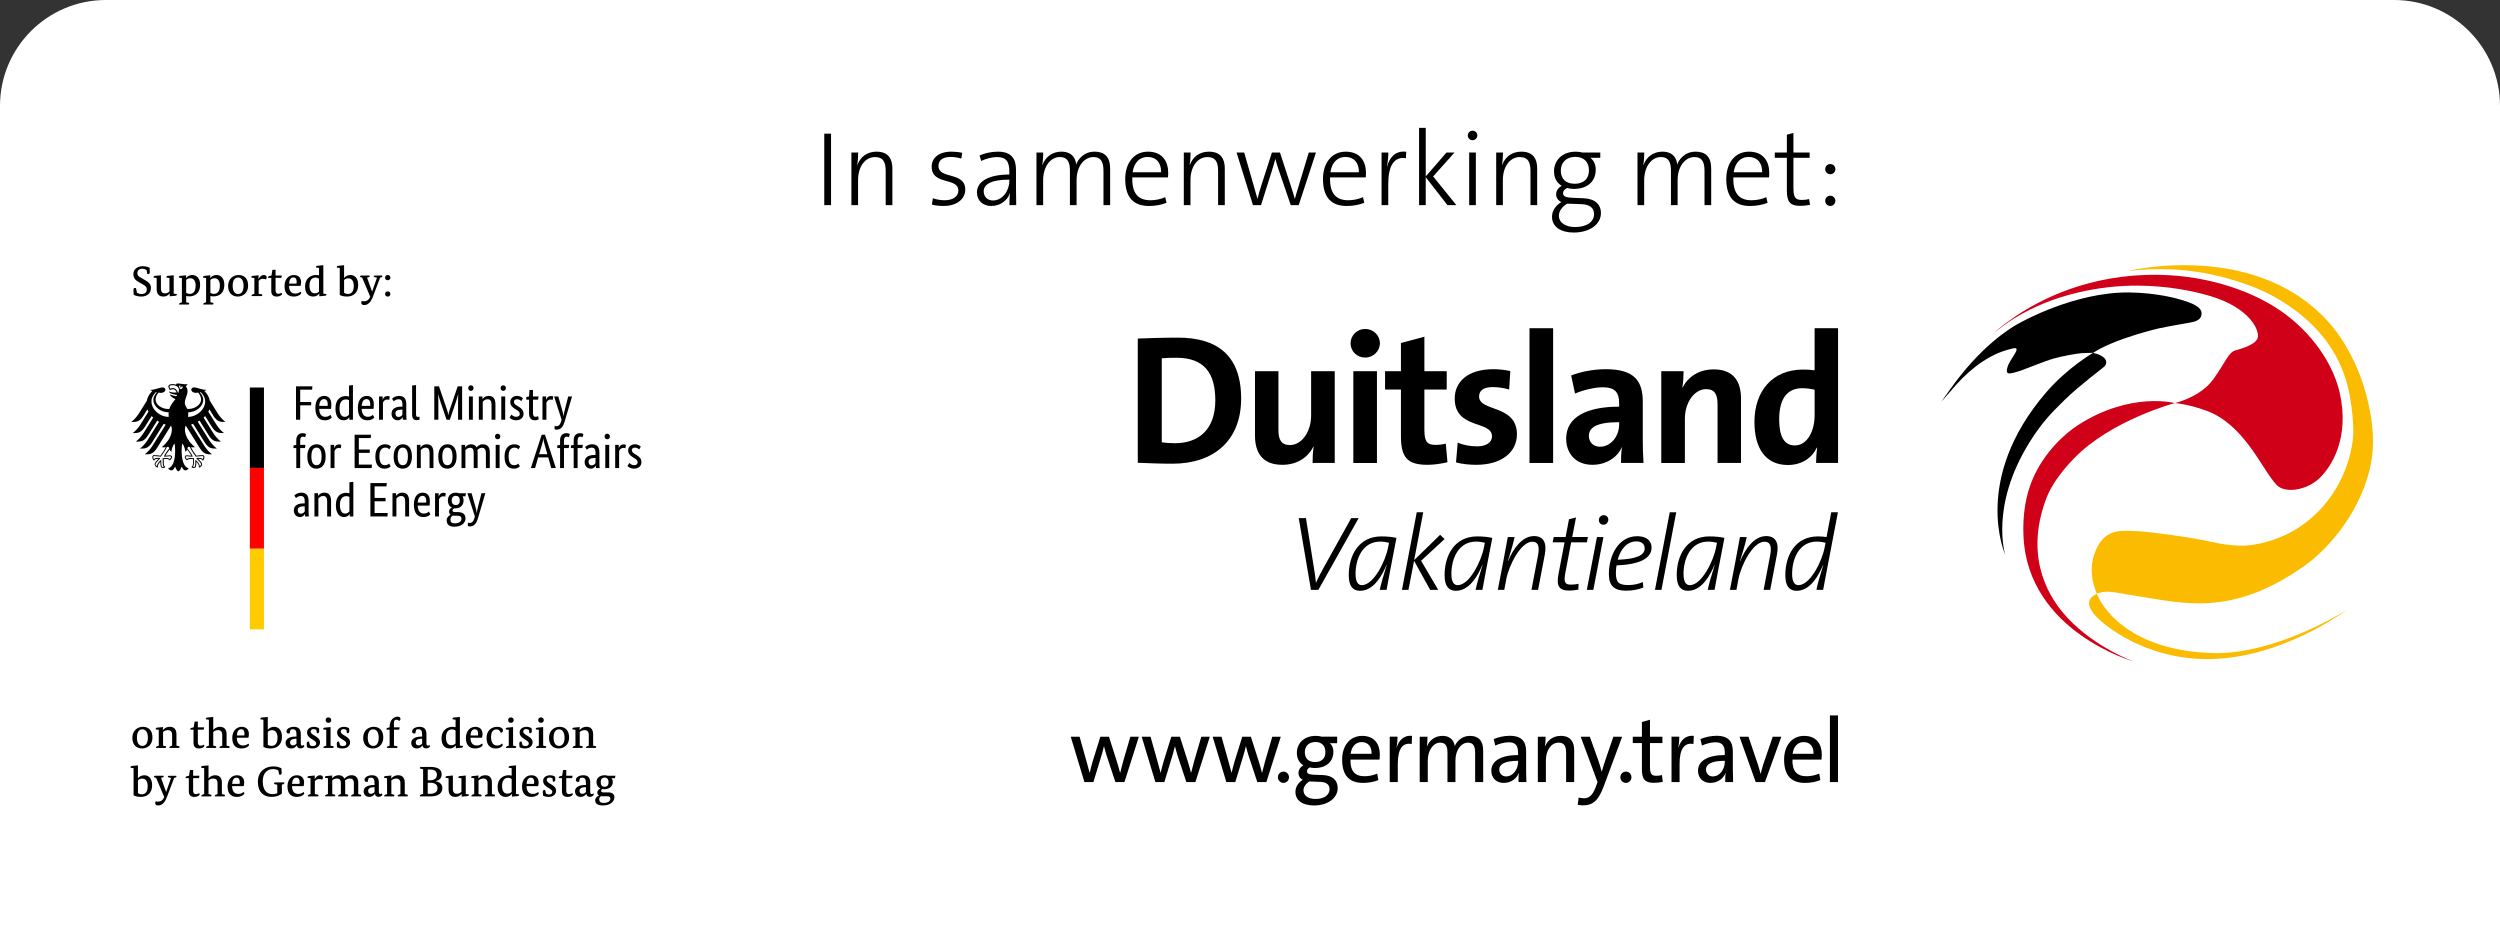 <?xml version="1.0" encoding="UTF-8"?>
<svg id="Content" xmlns="http://www.w3.org/2000/svg" version="1.1" viewBox="0 0 236 88">
  <rect x="0" y="0" width="236" height="88" fill="#333333" stroke="none"/>
  <!-- Generator: Adobe Illustrator 29.2.1, SVG Export Plug-In . SVG Version: 2.1.0 Build 116)  -->
  <defs>
    <style>
      .st0 {
        fill: #fc0;
      }

      .st1 {
        fill: #fabb00;
      }

      .st2 {
        fill: #fff;
      }

      .st3 {
        fill: #d10019;
      }

      .st4 {
        fill: red;
      }
    </style>
  </defs>
  <path class="st2" d="M0,88V10C0,4.477,4.477,0,10,0h216c5.523,0,10,4.477,10,10v78H0Z"/>
  <g>
    <path d="M106.148,73.829h-.854l-.836-2.526c-.085-.267-.161-.551-.237-.853h-.008c-.085.379-.186.716-.296,1.077l-.701,2.302h-.845l-1.293-4.284h.836l.642,2.284c.11.397.22.785.305,1.121h.008c.085-.38.186-.75.288-1.104l.718-2.301h.811l.727,2.276c.16.534.245.81.321,1.137h.008c.085-.362.169-.672.288-1.103l.676-2.31h.803l-1.361,4.284Z"/>
    <path d="M112.846,73.829h-.854l-.836-2.526c-.085-.267-.161-.551-.237-.853h-.008c-.085.379-.186.716-.296,1.077l-.701,2.302h-.845l-1.293-4.284h.836l.642,2.284c.11.397.22.785.305,1.121h.008c.085-.38.186-.75.288-1.104l.718-2.301h.811l.727,2.276c.16.534.245.81.321,1.137h.008c.085-.362.169-.672.288-1.103l.676-2.31h.803l-1.361,4.284Z"/>
    <path d="M119.545,73.829h-.854l-.836-2.526c-.085-.267-.161-.551-.237-.853h-.008c-.085.379-.186.716-.296,1.077l-.701,2.302h-.845l-1.293-4.284h.836l.642,2.284c.11.397.22.785.305,1.121h.008c.085-.38.186-.75.288-1.104l.718-2.301h.811l.727,2.276c.16.534.245.81.321,1.137h.008c.085-.362.169-.672.288-1.103l.676-2.31h.803l-1.361,4.284Z"/>
    <path d="M121.157,73.906c-.287,0-.524-.241-.524-.534,0-.294.237-.535.524-.535.296,0,.524.241.524.535,0,.293-.228.534-.524.534"/>
    <path d="M124.055,76.035c-1.082,0-1.766-.457-1.766-1.284,0-.501.321-.923.701-1.138-.253-.112-.414-.354-.414-.638,0-.302.186-.586.465-.725-.38-.232-.617-.62-.617-1.18,0-.862.634-1.603,1.783-1.603.228,0,.38.025.591.077h1.429v.612h-.693c.211.172.338.457.338.793,0,.879-.583,1.551-1.775,1.551-.169,0-.296-.017-.448-.06-.177.086-.27.224-.27.362,0,.242.211.319.718.336l.769.027c.904.034,1.411.465,1.411,1.241,0,.905-.904,1.629-2.222,1.629M124.646,73.811l-.811-.034c-.076,0-.177,0-.245-.009-.33.232-.541.517-.541.844,0,.509.473.811,1.133.811.853,0,1.326-.397,1.326-.923,0-.413-.27-.672-.862-.689M124.173,70.044c-.634,0-.997.414-.997.957,0,.595.346.939.972.939.6,0,.972-.344.972-.939,0-.586-.338-.957-.947-.957"/>
    <path d="M130.23,71.708h-2.746c-.026,1.069.414,1.569,1.326,1.569.406,0,.829-.086,1.2-.25l.11.612c-.422.173-.929.267-1.453.267-1.276,0-1.969-.689-1.969-2.198,0-1.275.701-2.241,1.893-2.241,1.175,0,1.665.802,1.665,1.758,0,.104-.009.311-.026.483M128.54,70.053c-.549,0-.946.405-1.039,1.103h1.977c.017-.698-.346-1.103-.938-1.103"/>
    <path d="M133.262,70.234c-.887-.164-1.31.5-1.31,1.87v1.724h-.761v-4.284h.736c0,.267-.026.664-.093,1.017h.017c.177-.594.608-1.181,1.445-1.094l-.034.767Z"/>
    <path d="M139.252,73.829v-2.75c0-.586-.135-.974-.684-.974-.601,0-1.175.647-1.175,1.69v2.034h-.752v-2.75c0-.543-.11-.974-.685-.974-.642,0-1.174.707-1.174,1.69v2.034h-.761v-4.284h.735c0,.259-.017.646-.059.905l.009.009c.245-.604.785-.992,1.462-.992.887,0,1.123.621,1.157.974.178-.405.626-.974,1.437-.974.794,0,1.25.431,1.25,1.405v2.957h-.76Z"/>
    <path d="M143.348,73.828c0-.301,0-.612.042-.853h-.016c-.203.526-.736.931-1.429.931s-1.166-.465-1.166-1.155c0-.922.921-1.474,2.527-1.474v-.198c0-.681-.228-1.009-.888-1.009-.397,0-.904.138-1.267.31l-.144-.612c.406-.172.964-.31,1.513-.31,1.175,0,1.546.578,1.546,1.5v1.638c0,.405.009.862.026,1.232h-.744ZM143.306,71.82c-1.378,0-1.775.388-1.775.819,0,.371.254.655.643.655.675,0,1.132-.69,1.132-1.362v-.112Z"/>
    <path d="M147.842,73.829v-2.758c0-.604-.161-.966-.718-.966-.693,0-1.192.724-1.192,1.672v2.052h-.76v-4.284h.735c0,.259-.017.646-.068.905h.017c.245-.586.761-.983,1.479-.983.963,0,1.268.612,1.268,1.371v2.991h-.761Z"/>
    <path d="M151.407,74.191c-.507,1.379-1.031,1.836-1.977,1.836-.153,0-.355-.026-.491-.052l.085-.689c.135.043.346.069.507.069.431,0,.794-.216,1.107-1.06l.169-.466-1.589-4.284h.862l.795,2.224c.135.388.228.724.321,1.06h.017c.076-.302.253-.853.414-1.319l.676-1.965h.828l-1.724,4.646Z"/>
    <path d="M153.484,73.906c-.287,0-.524-.241-.524-.534,0-.294.237-.535.524-.535.296,0,.524.241.524.535,0,.293-.228.534-.524.534"/>
    <path d="M156.12,73.898c-.862,0-1.124-.362-1.124-1.284v-2.466h-.862v-.603h.862v-1.388l.761-.216v1.604h1.174v.603h-1.174v2.19c0,.707.135.896.6.896.194,0,.38-.026.532-.069l.076.638c-.245.06-.574.095-.845.095"/>
    <path d="M159.863,70.234c-.887-.164-1.31.5-1.31,1.87v1.724h-.761v-4.284h.735c0,.267-.025.664-.092,1.017h.016c.178-.594.609-1.181,1.446-1.094l-.034.767Z"/>
    <path d="M162.861,73.828c0-.301,0-.612.042-.853h-.016c-.203.526-.735.931-1.429.931-.692,0-1.166-.465-1.166-1.155,0-.922.922-1.474,2.527-1.474v-.198c0-.681-.228-1.009-.887-1.009-.398,0-.904.138-1.268.31l-.144-.612c.406-.172.964-.31,1.513-.31,1.175,0,1.547.578,1.547,1.5v1.638c0,.405.008.862.025,1.232h-.744ZM162.819,71.82c-1.377,0-1.775.388-1.775.819,0,.371.254.655.643.655.676,0,1.132-.69,1.132-1.362v-.112Z"/>
    <path d="M166.611,73.829h-.871l-1.529-4.284h.845l.888,2.62c.101.328.177.586.245.871h.017c.067-.276.143-.552.236-.853l.904-2.638h.812l-1.547,4.284Z"/>
    <path d="M171.952,71.708h-2.747c-.026,1.069.414,1.569,1.326,1.569.406,0,.829-.086,1.2-.25l.11.612c-.422.173-.93.267-1.453.267-1.276,0-1.969-.689-1.969-2.198,0-1.275.701-2.241,1.893-2.241,1.174,0,1.665.802,1.665,1.758,0,.104-.009.311-.025.483M170.261,70.053c-.549,0-.946.405-1.04,1.103h1.978c.017-.698-.346-1.103-.938-1.103"/>
    <rect x="172.744" y="67.536" width=".761" height="6.292"/>
    <path class="st3" d="M218.898,45.195c-1.199,1.106-3.164,1.384-3.944.621-.688-.674-1.564-2.319-2.606-3.71-1.043-1.391-2.318-2.695-4.056-3.332-1.738-.638-2.984-.725-2.984-.725,0,0,2.394-.542,3.629-2.248,1.187-1.642,1.387-2.519,2.1-2.729.598-.176,1.921-.534,2.095-1.2.173-.666-.701-2.804-4.521-3.936-1.533-.455-3.961-.959-6.797-.973-1.8-.01-3.764.196-5.77.678-1.983.477-4.005,1.239-5.948,2.442-.627.388-1.247.857-1.854,1.337,0,0,.683-.65,1.944-1.509,2.429-1.654,7.074-4.065,13.587-3.968,4.809.072,9.283,1.633,12.177,3.879,2.797,2.17,4.407,4.964,4.924,7.278.949,4.246-.77,6.984-1.976,8.095M195.764,43.294c3.501-3.636,9.544-5.245,9.544-5.245,0,0-4.197-1.116-9.17,2.099-1.228.794-3.162,2.54-4.247,5.059-.66,1.535-.974,3.39-.873,5.465.441,8.979,10.409,11.778,10.409,11.778,0,0-3.599-1.279-6.273-4.145-2.358-2.527-3.854-6.409-1.953-11.33.539-1.396,1.655-2.739,2.563-3.681"/>
    <path class="st1" d="M223.629,44.588c-1.122,4.21-4.04,7.377-6.069,8.813-6.9,4.884-11.467,3.526-15.775,2.876-1.226-.185-2.104-.394-2.688-.417-.775-.029-1.162.202-1.162.202,0,0-.139-.356-.27-.81-.23-.793-.436-2.075.303-3.576.918-1.867,2.508-1.54,3.448-1.547.831-.006,4.484.435,6.937.939,0,0,2.142.547,3.696.432,1.765-.131,3.502-.828,4.552-1.452,3.591-2.134,5.184-5.764,5.506-8.567.21-1.832-.4-4.666-.389-4.635-.433-1.84-1.044-3.06-1.778-4.17-1.863-2.82-4.965-4.682-6.979-5.485-4.042-1.611-7.366-1.867-10.127-1.765-.685.026-1.337.096-1.955.149,0,0,4.554-1.1,9.625-.16,3.957.733,8.29,2.766,10.919,7.203,1.264,2.134,1.912,4.193,2.278,6.077.42,2.167.428,4.014-.072,5.893M208.727,62.213c6.847-.144,12.789-4.626,12.789-4.626,0,0-6.69,4.27-12.717,4.063-8.997-.308-10.86-5.587-10.86-5.587-1.436.62-.395,1.829.114,2.315.508.486,4.379,3.967,10.674,3.835"/>
    <path d="M206.696,30.46c-.439.088-1.782.298-2.913.541,0,0-4.193.972-6.202,2.314,0,0-.465-.017-1.03.021-.565.038-1.896.289-2.699.515-.804.226-2.718,1.012-3.039,1.118-.446.147-1.155.377-1.293.239s-.057-.477.075-.792c.149-.35.62-.984.727-1.256.141-.36-.021-.376-.914-.11-2.153.641-3.944,2.301-5.116,3.696-.607.722-1.024,1.165-1.024,1.165.618-.88,1.208-1.711,1.784-2.435,2.966-3.729,5.614-4.994,5.614-4.994,0,0,5.149-2.944,10.355-2.874,2.624.036,4.532.578,4.909.704.377.125,1.871.502,1.896,1.231.025.728-.691.829-1.13.917M198.648,34.605c.214-.201.282-.573-.05-.854-.403-.341-1.017-.436-1.017-.436,0,0-2.411,1.382-4.445,3.752-7.052,8.214-3.842,15.299-3.842,15.299,0,0-1.469-4.572,2.285-10.601,1.077-1.73,1.921-2.651,3.34-4.032,1.419-1.382,3.515-2.927,3.729-3.128"/>
    <path d="M110.682,43.774c-1.22,0-2.283-.052-3.276-.087v-11.727c.924-.035,2.353-.087,3.799-.087,3.642,0,5.959,1.62,5.959,5.75,0,4.025-2.648,6.151-6.482,6.151M111.048,33.772c-.523,0-1.011.017-1.377.052v7.929c.314.052.784.087,1.238.087,2.212,0,3.816-1.255,3.816-4.043,0-2.526-.994-4.025-3.677-4.025"/>
    <path d="M123.908,43.704c0-.401.018-1.098.105-1.551h-.018c-.523,1.011-1.516,1.725-2.945,1.725-1.951,0-2.579-1.237-2.579-2.753v-6.081h2.213v5.541c0,.889.244,1.429,1.081,1.429,1.132,0,2.004-1.272,2.004-2.788v-4.182h2.23v8.66h-2.091Z"/>
    <path d="M128.869,33.754c-.766,0-1.376-.592-1.376-1.342,0-.749.61-1.359,1.376-1.359.767,0,1.394.593,1.394,1.359,0,.732-.627,1.342-1.394,1.342M127.754,35.044h2.23v8.66h-2.23v-8.66Z"/>
    <path d="M134.758,43.878c-1.917,0-2.509-.697-2.509-2.718v-4.391h-1.499v-1.725h1.499v-2.667l2.213-.592v3.259h2.108v1.725h-2.108v3.798c0,1.115.261,1.429,1.028,1.429.366,0,.697-.035.993-.122l.157,1.76c-.558.139-1.272.244-1.882.244"/>
    <path d="M139.382,43.878c-.68,0-1.376-.07-1.934-.227l.157-1.864c.523.226,1.202.349,1.847.349.836,0,1.394-.366,1.394-.942,0-1.533-3.52-.627-3.52-3.572,0-1.533,1.167-2.77,3.677-2.77.487,0,1.08.07,1.568.174l-.105,1.743c-.47-.14-1.028-.227-1.568-.227-.871,0-1.272.349-1.272.889,0,1.463,3.572.732,3.572,3.572,0,1.725-1.516,2.875-3.816,2.875"/>
    <rect x="144.385" y="30.984" width="2.23" height="12.72"/>
    <path d="M153.022,43.704c0-.505.018-1.011.087-1.464l-.017-.017c-.418.976-1.481,1.655-2.771,1.655-1.568,0-2.474-1.063-2.474-2.474,0-2.056,1.969-3.015,5.001-3.015v-.313c0-1.046-.401-1.516-1.551-1.516-.784,0-1.847.261-2.613.592l-.366-1.707c.871-.349,2.108-.593,3.276-.593,2.683,0,3.484,1.115,3.484,3.049v3.572c0,.698.018,1.517.07,2.231h-2.126ZM152.848,39.853c-2.248,0-2.858.558-2.858,1.307,0,.557.401,1.011,1.046,1.011,1.08,0,1.812-1.046,1.812-2.092v-.226Z"/>
    <path d="M162.137,43.704v-5.541c0-.889-.244-1.429-1.08-1.429-1.115,0-2.004,1.272-2.004,2.788v4.182h-2.23v-8.66h2.108c0,.401-.035,1.097-.122,1.551h.018c.522-1.011,1.533-1.726,2.944-1.726,1.952,0,2.579,1.238,2.579,2.754v6.081h-2.213Z"/>
    <path d="M171.439,43.704c0-.418.035-.976.105-1.446h-.035c-.453.958-1.412,1.638-2.736,1.638-2.108,0-3.154-1.586-3.154-4.061,0-2.927,1.708-4.948,4.583-4.948.366,0,.714.017,1.098.069v-3.972h2.213v12.72h-2.074ZM171.3,36.786c-.401-.087-.785-.139-1.168-.139-1.272,0-2.178.801-2.178,2.945,0,1.62.471,2.457,1.481,2.457,1.168,0,1.865-1.36,1.865-2.841v-2.422Z"/>
    <path d="M124.456,55.681h-.702l-1.153-6.77h.682l.742,4.633c.07.412.15.993.201,1.465h.01c.21-.501.501-1.023.772-1.524l2.547-4.574h.702l-3.801,6.77Z"/>
    <path d="M130.893,55.681h-.642c.09-.472.311-1.234.652-2.338l-.02-.009c-.321.782-1.124,2.437-2.488,2.437-.692,0-1.073-.442-1.073-1.485,0-1.805.903-3.65,3.079-3.65.542,0,1.013.05,1.424.14-.601,3.109-.732,3.801-.932,4.905M130.301,51.127c-1.715,0-2.337,1.675-2.337,3.049,0,.762.241,1.063.592,1.063,1.113,0,2.226-2.246,2.477-3.55l.09-.452c-.23-.059-.501-.11-.822-.11"/>
    <polygon points="134.151 52.933 135.766 55.681 135.004 55.681 133.489 52.943 132.957 55.681 132.346 55.681 133.74 48.359 134.352 48.359 133.499 52.873 135.946 50.485 136.368 50.887 134.151 52.933"/>
    <path d="M139.94,55.681h-.642c.09-.472.311-1.234.652-2.338l-.02-.009c-.321.782-1.124,2.437-2.488,2.437-.692,0-1.073-.442-1.073-1.485,0-1.805.903-3.65,3.079-3.65.542,0,1.013.05,1.424.14-.601,3.109-.732,3.801-.932,4.905M139.348,51.127c-1.715,0-2.337,1.675-2.337,3.049,0,.762.241,1.063.592,1.063,1.113,0,2.226-2.246,2.477-3.55l.09-.452c-.23-.059-.501-.11-.822-.11"/>
    <path d="M145.194,55.681h-.622l.612-3.23c.18-.902.01-1.313-.532-1.313-1.093,0-2.216,2.236-2.457,3.53l-.191,1.013h-.611l.501-2.598c.15-.792.301-1.594.441-2.387h.642c-.07.351-.23.993-.632,2.257l.021.01c.481-1.183,1.333-2.357,2.446-2.357.893,0,1.224.632,1.024,1.715l-.642,3.36Z"/>
    <path d="M149.799,51.197h-1.484l-.542,2.859c-.17.892-.05,1.133.501,1.133.311,0,.532-.03.743-.08l-.02.551c-.271.05-.592.091-.863.091-.993,0-1.223-.462-1.013-1.555l.572-2.999h-1.124l.101-.501h1.123l.321-1.685.662-.161-.361,1.846h1.485l-.101.501Z"/>
    <path d="M150.411,55.681h-.612l.953-4.984h.612l-.953,4.984ZM151.364,49.533c-.251,0-.432-.201-.432-.431,0-.271.211-.472.462-.472.251,0,.431.191.431.421,0,.272-.21.482-.461.482"/>
    <path d="M152.6,53.374c-.031.17-.061.491-.061.712,0,.923.311,1.144,1.184,1.144.481,0,.963-.111,1.364-.281l.04.511c-.451.191-.993.301-1.635.301-1.053,0-1.615-.411-1.615-1.565,0-1.825.943-3.58,2.678-3.58.923,0,1.354.481,1.354,1.073,0,1.003-1.073,1.595-3.309,1.685M154.475,51.107c-.902,0-1.505.763-1.765,1.735,1.805-.07,2.547-.431,2.547-1.083,0-.421-.321-.652-.782-.652"/>
    <polygon points="156.842 55.681 156.23 55.681 157.624 48.359 158.236 48.359 156.842 55.681"/>
    <path d="M161.853,55.681h-.642c.09-.472.311-1.234.652-2.338l-.02-.009c-.321.782-1.123,2.437-2.487,2.437-.693,0-1.073-.442-1.073-1.485,0-1.805.902-3.65,3.079-3.65.541,0,1.013.05,1.424.14-.602,3.109-.733,3.801-.933,4.905M161.261,51.127c-1.715,0-2.337,1.675-2.337,3.049,0,.762.241,1.063.592,1.063,1.114,0,2.226-2.246,2.477-3.55l.091-.452c-.231-.059-.501-.11-.823-.11"/>
    <path d="M167.107,55.681h-.621l.611-3.23c.181-.902.01-1.313-.531-1.313-1.094,0-2.217,2.236-2.457,3.53l-.191,1.013h-.612l.501-2.598c.151-.792.302-1.594.442-2.387h.642c-.071.351-.231.993-.632,2.257l.02.01c.481-1.183,1.334-2.357,2.447-2.357.893,0,1.224.632,1.023,1.715l-.642,3.36Z"/>
    <path d="M172.446,53.875c-.11.602-.231,1.204-.341,1.806h-.632c.08-.472.301-1.234.642-2.338l-.02-.009c-.321.782-1.123,2.437-2.487,2.437-.693,0-1.073-.442-1.073-1.485,0-1.805.902-3.65,3.079-3.65.3,0,.541.02.812.06l.441-2.337h.632l-1.053,5.516ZM171.513,51.127c-1.715,0-2.337,1.675-2.337,3.049,0,.762.241,1.063.592,1.063,1.114,0,2.226-2.246,2.477-3.55l.091-.452c-.231-.059-.501-.11-.823-.11"/>
  </g>
  <g>
    <path d="M77.811,19.364v-6.746h.64v6.746h-.64Z"/>
    <path d="M83.61,19.364v-3.218c0-.83-.23-1.319-1.009-1.319-.94,0-1.599.909-1.599,2.168v2.369h-.63v-4.967h.64c0,.35-.03.849-.09,1.159l.02.01c.28-.76.919-1.249,1.799-1.249,1.149,0,1.499.709,1.499,1.589v3.458h-.629Z"/>
    <path d="M89.081,19.444c-.38,0-.8-.04-1.109-.13l.09-.6c.32.12.75.189,1.129.189.74,0,1.279-.35,1.279-.909,0-1.289-2.519-.47-2.519-2.259,0-.819.649-1.419,1.879-1.419.32,0,.7.04 1.0.109l-.08.54c-.31-.09-.66-.15-1.009-.15-.77,0-1.149.33-1.149.85,0,1.29,2.528.5,2.528,2.239,0,.85-.759,1.539-2.039,1.539Z"/>
    <path d="M95.29,19.364c0-.399.01-.8.06-1.09l-.02-.01c-.24.649-.89,1.18-1.759,1.18-.77,0-1.349-.49-1.349-1.289,0-.99,1.049-1.68,3.058-1.68v-.27c0-.93-.28-1.379-1.169-1.379-.479,0-1.079.17-1.489.369l-.15-.52c.47-.21,1.099-.359,1.729-.359,1.289,0,1.709.68,1.709,1.729v1.779c0,.51.01,1.089.02,1.539h-.64ZM95.279,16.956c-1.879,0-2.418.539-2.418,1.099,0,.5.34.87.87.87.929,0,1.549-.939,1.549-1.85v-.119Z"/>
    <path d="M104.168,19.364v-3.218c0-.8-.19-1.319-.959-1.319-.82,0-1.579.819-1.579,2.188v2.349h-.63v-3.229c0-.709-.14-1.309-.959-1.309-.87,0-1.569.899-1.569,2.188v2.349h-.63v-4.967h.64c0,.35-.03.839-.09,1.159l.02.01c.28-.76.939-1.249,1.779-1.249,1.179,0,1.389.869,1.389,1.229.17-.47.71-1.229,1.749-1.229.93,0,1.469.479,1.469,1.599v3.448h-.629Z"/>
    <path d="M110.259,16.746h-3.368c-.05,1.499.55,2.158,1.709,2.158.48,0,.979-.1,1.399-.29l.12.53c-.47.189-1.039.3-1.659.3-1.449,0-2.239-.8-2.239-2.549,0-1.479.799-2.578,2.148-2.578,1.359,0,1.909.929,1.909,1.988,0,.07,0,.26-.02.44ZM108.33,14.816c-.739,0-1.279.521-1.409,1.449h2.688c.02-.899-.47-1.449-1.279-1.449Z"/>
    <path d="M114.989,19.364v-3.218c0-.83-.23-1.319-1.009-1.319-.94,0-1.599.909-1.599,2.168v2.369h-.63v-4.967h.64c0,.35-.03.849-.09,1.159l.02.01c.28-.76.919-1.249,1.799-1.249,1.149,0,1.499.709,1.499,1.589v3.458h-.629Z"/>
    <path d="M122.598,19.364h-.75l-1.179-3.438c-.1-.3-.19-.6-.27-.909h-.01c-.11.42-.24.829-.37,1.249l-.979,3.099h-.76l-1.549-4.967h.72l.919,3.198c.12.439.25.859.33,1.159h.01c.09-.37.21-.78.33-1.159l1.029-3.198h.76l1.039,3.188c.21.64.28.89.36,1.18h.01c.09-.36.19-.66.34-1.159l.969-3.208h.68l-1.629,4.967Z"/>
    <path d="M128.928,16.746h-3.368c-.05,1.499.55,2.158,1.709,2.158.48,0,.979-.1,1.399-.29l.12.53c-.47.189-1.039.3-1.659.3-1.449,0-2.239-.8-2.239-2.549,0-1.479.799-2.578,2.148-2.578,1.359,0,1.909.929,1.909,1.988,0,.07,0,.26-.02.44ZM126.999,14.816c-.739,0-1.279.521-1.409,1.449h2.688c.02-.899-.47-1.449-1.279-1.449Z"/>
    <path d="M132.719,14.936c-1.129-.18-1.669.72-1.669,2.449v1.979h-.63v-4.967h.64c0,.35-.04.859-.13,1.299l.02.01c.19-.739.709-1.519,1.799-1.379l-.03.609Z"/>
    <path d="M136.639,19.364l-2.049-2.639v2.639h-.63v-7.296h.63v4.587l1.958-2.258h.76l-2.019,2.258,2.189,2.709h-.839Z"/>
    <path d="M139.01,13.237c-.25,0-.45-.199-.45-.449s.2-.45.45-.45.45.19.45.45c0,.239-.2.449-.45.449ZM138.69,19.364v-4.967h.63v4.967h-.63Z"/>
    <path d="M144.478,19.364v-3.218c0-.83-.23-1.319-1.009-1.319-.94,0-1.599.909-1.599,2.168v2.369h-.63v-4.967h.64c0,.35-.03.849-.09,1.159l.02.01c.28-.76.919-1.249,1.799-1.249,1.149,0,1.499.709,1.499,1.589v3.458h-.629Z"/>
    <path d="M148.569,21.953c-1.239,0-2.059-.55-2.059-1.489,0-.63.41-1.109.889-1.39-.31-.13-.5-.409-.5-.729,0-.33.2-.63.53-.8-.46-.279-.729-.729-.729-1.389,0-.979.739-1.839,2.049-1.839.24,0,.39.029.629.08h1.689v.499h-.939c.32.24.51.64.51,1.119,0,1-.669,1.819-2.069,1.819-.24,0-.43-.03-.629-.09-.25.11-.39.3-.39.49,0,.31.3.419.919.439l1.01.04c1.069.04,1.649.569,1.649,1.409,0,1.049-1.059,1.829-2.559,1.829ZM149.299,19.274l-1.039-.04h-.34c-.46.3-.76.68-.76,1.129,0,.68.66,1.07,1.529,1.07,1.149,0,1.789-.521,1.789-1.22,0-.569-.38-.909-1.18-.939ZM148.709,14.807c-.87,0-1.369.56-1.369,1.289,0,.8.479,1.25,1.319,1.25.82,0,1.339-.46,1.339-1.26,0-.789-.47-1.279-1.289-1.279Z"/>
    <path d="M160.906,19.364v-3.218c0-.8-.19-1.319-.959-1.319-.82,0-1.579.819-1.579,2.188v2.349h-.63v-3.229c0-.709-.14-1.309-.959-1.309-.87,0-1.569.899-1.569,2.188v2.349h-.63v-4.967h.64c0,.35-.03.839-.09,1.159l.02.01c.28-.76.939-1.249,1.779-1.249,1.179,0,1.389.869,1.389,1.229.17-.47.71-1.229,1.749-1.229.93,0,1.469.479,1.469,1.599v3.448h-.629Z"/>
    <path d="M166.998,16.746h-3.368c-.05,1.499.55,2.158,1.709,2.158.48,0,.979-.1,1.399-.29l.12.53c-.47.189-1.039.3-1.659.3-1.449,0-2.239-.8-2.239-2.549,0-1.479.799-2.578,2.148-2.578,1.359,0,1.909.929,1.909,1.988,0,.07,0,.26-.02.44ZM165.069,14.816c-.739,0-1.279.521-1.409,1.449h2.688c.02-.899-.47-1.449-1.279-1.449Z"/>
    <path d="M169.919,19.434c-.969,0-1.239-.44-1.239-1.439v-3.099h-1.14v-.499h1.14v-1.68l.62-.17v1.85h1.529v.499h-1.529v2.789c0,.949.17,1.189.79,1.189.26,0,.5-.03.689-.08l.09.539c-.27.061-.64.101-.95.101Z"/>
    <path d="M172.779,16.446c-.27,0-.479-.21-.479-.48,0-.27.209-.479.479-.479s.48.21.48.479c0,.271-.21.48-.48.48ZM172.779,19.444c-.27,0-.479-.22-.479-.49,0-.26.209-.479.479-.479s.48.22.48.479c0,.271-.21.49-.48.49Z"/>
  </g>
  <g>
    <path d="M17.754,39.356c.01-.085.016-.172.016-.261,0-.049,0-.107-.006-.171.76-.012,1.424-.557,1.424-1.186,0-.32-.208-.56-.326-.704.025-.006.052-.012.079-.018.111.097.427.438.427.873,0,.753-.753,1.454-1.614,1.468M16.99,36.732c-.013-.083-.046-.159-.095-.225.003-.077.034-.152.159-.091-.067.068-.016.19-.016.19,0,0,.139-.064.108-.155.204.049.058.321-.156.28M16.814,37.119c-.028-.113-.084-.229-.159-.317-.067-.079-.177-.172-.327-.172-.068,0-.181.031-.254.062-.027-.049-.08-.168-.08-.221,0-.055.094-.111.272-.111.392,0,.627.177.627.474,0,.106-.041.201-.079.285M17.822,42.179c.046,0,.068.008.095.018.113.308.548.887.566.912l.005.005.006-.002c.107-.016.379-.058.608-.058h.006c.024,0,.052,0,.07.018.015.015.022.04.022.077,0,.056-.024.154-.054.196-.079-.088-.21-.126-.416-.126-.063,0-.137.018-.177.029l-.016.004-.018.005.119.121c.186.184.345.343.345.45,0,.064-.062.147-.119.184-.013-.194-.21-.455-.401-.6l-.016-.013-.003.07c-.002.046-.006.116-.006.19,0,.37-.039.427-.167.427-.019,0-.049-.006-.068-.013.073-.089.101-.207.101-.413l-.001-.097-.002-.076c0-.086.009-.149.016-.199l.003-.028-.019-.003c-.061-.007-.172-.024-.257-.024-.183,0-.308.018-.397.101-.059-.048-.121-.129-.121-.181,0-.077.048-.085.111-.085.031,0,.061.006.103.01.079.012.198.03.441.03h.015l-.005-.015c-.062-.177-.232-.434-.504-.766.024-.089.048-.147.134-.147M15.474,43.092l-.006.015h.015c.244,0,.363-.018.442-.03.041-.004.071-.01.102-.01.062,0,.112.008.112.085,0,.052-.061.134-.12.181-.089-.083-.214-.101-.397-.101-.085,0-.198.016-.257.024l-.009.002-.01.002.003.028c.007.051.016.113.016.199l-.002.076-.002.097c0,.207.028.324.101.413-.018.007-.049.013-.068.013-.129,0-.167-.057-.167-.427,0-.074-.003-.144-.006-.19l-.005-.07-.015.013c-.192.146-.388.406-.4.6-.058-.037-.12-.12-.12-.184,0-.107.161-.266.345-.45l.105-.107.015-.013-.036-.009c-.04-.011-.113-.029-.177-.029-.207,0-.336.039-.416.126-.03-.041-.053-.14-.053-.196,0-.037.007-.062.022-.077.018-.018.046-.018.072-.018h.004c.229,0,.503.041.608.058l.008.002.003-.005c.019-.025.455-.605.568-.912.025-.01.048-.018.094-.018.086,0,.11.058.134.147-.272.331-.441.589-.502.766M14.296,37.888c0-.434.315-.776.427-.873.027.006.054.012.08.018-.119.144-.327.385-.327.704,0,.635.678,1.186,1.446,1.186-.005.055-.008.111-.008.171,0,.094.005.18.013.261-.868-.005-1.632-.709-1.632-1.468M20.12,39.224c.389.617.694.607,1.155.607-.381-.291-.632-.666-.752-.858l-.712-1.139c-.07-.351-.251-.679-.523-.925.091-.034.168-.071.213-.105-.464,0-.925-.236-1.179-.236-.162,0-.268.098-.268.226.011.144.159.29.431.29.062,0,.141-.007.228-.022.148.205.267.391.267.657,0,.5-.596.887-1.198.887-.034,0-.067-.001-.099-.004-.055-.123-.236-.33-.236-.567,0-.397.258-.719.258-1.111,0-.244-.119-.395-.165-.458.074-.068.154-.153.174-.211-.043.019-.094.021-.168.021-.288,0-.525-.074-.753-.074-.131,0-.165.04-.165.079,0,.013.002.028.006.036-.049-.019-.095-.031-.15-.041-.067-.014-.14-.019-.217-.019-.279,0-.377.116-.377.217,0,.085.067.238.143.357.108-.055.238-.092.297-.092.149,0,.279.141.349.308-.1.012-.119.016-.218.016-.272,0-.456-.097-.494-.097-.005,0-.012.002-.012.008,0,.038.077.138.229.193.199.075.5.104.549.113,0,.009-.051.103-.107.121-.012.004-.021.004-.035.002-.208-.042-.266-.058-.531-.159-.009-.003-.013.002-.013.01,0,.104.271.336.514.424-.204.26-.456.525-.575.928-.034.003-.067.004-.101.004-.602,0-1.198-.388-1.198-.887,0-.266.119-.452.268-.657.086.015.165.022.228.022.272,0,.42-.145.431-.29,0-.128-.104-.226-.268-.226-.254,0-.713.236-1.178.236.046.034.122.072.212.105-.272.245-.453.574-.523.925l-.71,1.139c-.12.192-.373.567-.754.858.459,0,.766.011,1.155-.607l.364-.583c.028.076.061.149.099.221l-.725,1.161c-.12.193-.371.563-.753.858.461,0,.765.01,1.155-.607l.624-.999c.048.049.097.098.149.144l-.881,1.411c-.122.193-.37.564-.754.856.461,0,.766.012,1.155-.605l.859-1.375c.057.036.115.07.175.103l-1.049,1.68c-.12.192-.37.56-.753.856.461,0,.766.01,1.156-.605l1.079-1.729c.064.024.129.048.195.068l-1.22,1.953c-.119.19-.375.567-.752.856.459,0,.766.011,1.153-.605l1.301-2.081c.013.002.027.003.04.006.035.113.059.219.059.323,0,.654-.428,1.232-.944,1.678.033.013.091.019.143.019.107,0,.175-.006.225-.015-.12.272-.376.623-.505.802-.169-.03-.415-.053-.575-.053-.168,0-.187.098-.187.186,0,.153.072.275.154.342.031-.077.094-.181.405-.181.006,0,.018,0,.031.002-.091.101-.374.33-.374.516,0,.122.134.306.312.306-.01-.04-.01-.076-.01-.104,0-.148.134-.324.245-.447-.003.037-.002.033-.002.076,0,.353.033.517.257.517.11,0,.186-.061.213-.079-.146-.135-.153-.241-.153-.438,0-.052,0-.103.002-.172,0-.046-.002-.106-.007-.15.08-.01.113-.01.174-.01,0,0,.32-.025.397.141.086-.08.212-.192.212-.315,0-.082-.038-.175-.204-.175-.062,0-.259.038-.422.038.045-.098.241-.385.41-.593.025.08.065.168.154.239.013-.134.091-.557.3-.806.025.168.058.339.058.701,0,.88-.212,1.531-.661,1.654.058.102.183.193.311.193.163,0,.254-.186.345-.361.048.129.178.447.311.447.132,0,.263-.318.311-.447.091.175.181.361.345.361.129,0,.253-.091.311-.193-.449-.123-.661-.774-.661-1.654,0-.363.033-.533.058-.701.21.248.288.672.3.806.089-.072.129-.159.155-.239.169.208.366.495.41.593-.164,0-.36-.038-.422-.038-.165,0-.204.094-.204.175,0,.123.126.235.213.315.077-.167.397-.141.397-.141.062,0,.095,0,.175.01-.008.045-.009.104-.008.15v.172c0,.197-.007.303-.153.438.027.018.102.079.212.079.225,0,.257-.164.257-.517,0-.043.002-.039-.002-.076.112.123.245.299.245.447,0,.029.002.064-.01.104.178,0,.312-.185.312-.306,0-.186-.284-.415-.374-.516.015-.002.025-.002.031-.002.311,0,.373.104.404.181.083-.067.154-.189.154-.342,0-.088-.019-.186-.187-.186-.161,0-.406.024-.575.053-.129-.18-.385-.53-.505-.802.049.009.118.015.225.015.054,0,.11-.006.143-.019-.514-.446-.944-1.024-.944-1.678,0-.104.024-.21.059-.323.013-.003.027-.004.04-.006l1.301,2.081c.39.616.694.605,1.155.605-.379-.29-.634-.666-.753-.856l-1.22-1.953c.067-.021.131-.045.195-.068l1.081,1.729c.389.615.694.605,1.155.605-.384-.296-.632-.664-.754-.856l-1.048-1.68c.06-.033.118-.067.174-.103l.859,1.375c.39.617.694.605,1.155.605-.384-.293-.632-.663-.753-.856l-.882-1.411c.052-.046.101-.095.147-.144l.626.999c.389.617.694.607,1.155.607-.382-.295-.632-.664-.754-.858l-.725-1.161c.039-.073.073-.146.1-.221l.364.583ZM20.12,39.224"/>
    <rect x="23.586" y="36.581" width="1.332" height="7.61"/>
    <rect class="st4" x="23.586" y="44.153" width="1.332" height="7.649"/>
    <rect class="st0" x="23.586" y="51.802" width="1.332" height="7.61"/>
    <path d="M28.34,39.621v-1.355h1.036v-.315h-1.036v-1.166h1.124l.027-.315h-1.548v3.151h.397ZM30.581,37.675c.233,0,.357.178.357.48,0,.068-.005.128-.009.159h-.795c.018-.41.187-.639.447-.639h0ZM31.322,39.416l-.137-.26c-.051.049-.201.192-.462.192-.369,0-.571-.242-.593-.754h1.119c.013-.105.027-.238.027-.425,0-.525-.256-.795-.67-.795-.458,0-.837.348-.837,1.124,0,.826.348,1.179.901,1.179.414,0,.593-.196.652-.26h0ZM32.536,39.348c-.256,0-.485-.202-.485-.804,0-.621.271-.84.613-.84.132,0,.22.036.284.078v1.351c-.051.073-.178.216-.412.216h0ZM32.97,39.388h.009v.233h.338v-3.27l-.369.041v1.051c-.07-.028-.169-.055-.311-.055-.467,0-.969.282-.969,1.169,0,.799.352,1.119.767,1.119.348,0,.494-.22.535-.288h0ZM34.596,37.675c.232,0,.355.178.355.48,0,.068-.004.128-.009.159h-.795c.019-.41.187-.639.449-.639h0ZM35.335,39.416l-.137-.26c-.051.049-.201.192-.461.192-.37,0-.571-.242-.595-.754h1.119c.013-.105.027-.238.027-.425,0-.525-.256-.795-.67-.795-.456,0-.835.348-.835,1.124,0,.826.346,1.179.899,1.179.415,0,.593-.196.653-.26h0ZM36.791,37.424c-.035-.013-.095-.036-.201-.036-.278,0-.397.164-.461.338h-.009v-.297h-.339v2.192h.37v-1.607c.055-.147.178-.297.412-.297.099,0,.163.027.181.035l.046-.328ZM37.988,38.387h-.115c-.498,0-.912.17-.912.677,0,.357.251.612.584.612.278,0,.41-.187.461-.297h.009c.006.11.011.178.015.242h.351c-.009-.059-.027-.269-.027-.456v-1c0-.553-.238-.791-.685-.791-.352,0-.562.169-.657.266l.155.247c.082-.074.229-.198.447-.198.238,0,.374.119.374.489v.21ZM37.988,38.662v.483c-.046.068-.15.216-.366.216-.183,0-.291-.115-.291-.339,0-.241.188-.342.538-.355l.119-.005ZM39.275,36.351l-.37.041v2.748c0,.388.169.522.416.522.165,0,.26-.042.297-.059l-.033-.275c-.022.009-.069.028-.137.028-.128,0-.174-.064-.174-.247v-2.759ZM43.207,36.47l-.743,2.179c-.07.201-.128.401-.134.538h-.009c-.009-.137-.069-.342-.137-.544l-.745-2.173h-.443v3.151h.384v-1.498c0-.379-.005-.743-.018-.886h.013c.028.137.139.489.256.846l.522,1.538h.315l.521-1.538c.119-.357.223-.709.255-.846h.014c-.014.132-.018.507-.018.886v1.498h.384v-3.151h-.416ZM44.454,36.899c.146,0,.247-.11.247-.264,0-.152-.101-.26-.247-.26-.15,0-.251.108-.251.26,0,.154.101.264.251.264h0ZM44.637,37.429h-.37v2.192h.37v-2.192ZM46.021,37.689c.256,0,.379.152.379.522v1.411h.369v-1.439c0-.593-.245-.809-.639-.809-.342,0-.538.224-.58.302h-.009v-.247h-.338v2.192h.37v-1.69c.073-.091.223-.242.447-.242h0ZM47.508,36.899c.146,0,.247-.11.247-.264,0-.152-.101-.26-.247-.26-.15,0-.251.108-.251.26,0,.154.101.264.251.264h0ZM47.691,37.429h-.37v2.192h.37v-2.192ZM49.362,37.607c-.073-.073-.219-.233-.556-.233-.357,0-.635.242-.635.566,0,.302.163.48.437.654l.138.086c.21.132.32.205.32.416,0,.141-.119.251-.339.251-.237,0-.375-.143-.443-.216l-.177.293c.086.091.264.251.615.251.447,0,.699-.269.699-.617,0-.324-.183-.502-.479-.681l-.137-.082c-.198-.119-.288-.21-.288-.374,0-.128.105-.234.302-.234.205,0,.333.128.384.183l.159-.265ZM50.852,39.579l-.051-.296c-.037.022-.119.064-.229.064-.187,0-.26-.092-.26-.403v-1.214h.48l.046-.302h-.526v-.611h-.329l-.041.611-.264.055v.247h.264v1.265c0,.484.192.681.566.681.196,0,.311-.073.344-.097h0ZM52.22,37.424c-.035-.013-.095-.036-.201-.036-.278,0-.397.164-.461.338h-.009v-.297h-.339v2.192h.37v-1.607c.055-.147.178-.297.412-.297.099,0,.163.027.183.035l.045-.328ZM53.637,37.429l-.31,1.22c-.064.245-.119.465-.128.635h-.009c-.009-.17-.073-.394-.143-.641l-.342-1.214h-.397l.707,2.188-.033.114c-.095.338-.214.503-.474.503-.077,0-.128-.019-.156-.033v.32c.024.013.088.041.178.041.434,0,.626-.279.786-.813l.684-2.32h-.364ZM53.637,37.429"/>
    <path d="M28.787,42.297l.046-.302h-.494v-.393c0-.287.095-.383.269-.383.097,0,.165.037.201.059l.079-.306c-.037-.022-.156-.082-.311-.082-.324,0-.608.192-.608.67v.438l-.265.051v.247h.265v1.89h.37v-1.89h.447ZM29.01,43.092c0,.822.37,1.15.855,1.15.479,0,.877-.334.877-1.15,0-.809-.37-1.152-.855-1.152-.47,0-.877.344-.877,1.152h0ZM30.358,43.092c0,.58-.178.822-.48.822s-.483-.242-.483-.822c0-.581.177-.837.479-.837s.484.256.484.837h0ZM32.217,41.99c-.037-.013-.097-.036-.201-.036-.28,0-.397.164-.461.338h-.011v-.297h-.337v2.192h.37v-1.607c.055-.147.178-.297.41-.297.101,0,.165.027.183.035l.046-.328ZM35.024,41.036h-1.548v3.151h1.611l.024-.328h-1.238v-1.106h1.032v-.315h-1.032v-1.087h1.124l.027-.315ZM36.906,42.16c-.069-.077-.225-.22-.557-.22-.434,0-.917.306-.917,1.148,0,.858.388,1.155.877,1.155.342,0,.511-.161.571-.229l-.152-.255c-.046.05-.159.156-.383.156-.315,0-.529-.211-.529-.855,0-.58.247-.804.562-.804.218,0,.333.124.373.165l.156-.26ZM37.157,43.092c0,.822.37,1.15.854,1.15.48,0,.877-.334.877-1.15,0-.809-.37-1.152-.853-1.152-.471,0-.877.344-.877,1.152h0ZM38.504,43.092c0,.58-.178.822-.478.822-.302,0-.485-.242-.485-.822,0-.581.178-.837.48-.837.3,0,.483.256.483.837h0ZM40.17,42.255c.256,0,.379.152.379.522v1.411h.37v-1.439c0-.593-.247-.809-.639-.809-.342,0-.538.224-.58.302h-.009v-.247h-.337v2.192h.369v-1.69c.074-.091.224-.242.447-.242h0ZM41.371,43.092c0,.822.37,1.15.855,1.15.478,0,.877-.334.877-1.15,0-.809-.37-1.152-.855-1.152-.47,0-.877.344-.877,1.152h0ZM42.719,43.092c0,.58-.178.822-.48.822s-.485-.242-.485-.822c0-.581.178-.837.48-.837s.484.256.484.837h0ZM44.39,42.27c.229,0,.328.15.328.507v1.411h.37v-1.47c0-.083-.005-.161-.018-.229.082-.095.218-.219.419-.219.247,0,.379.15.379.507v1.411h.37v-1.47c0-.522-.229-.777-.666-.777-.284,0-.484.169-.581.293-.1-.196-.282-.293-.529-.293-.302,0-.489.202-.549.302h-.009v-.247h-.338v2.192h.37v-1.69c.064-.077.205-.228.452-.228h0ZM46.979,41.466c.146,0,.247-.11.247-.264,0-.152-.101-.26-.247-.26-.152,0-.251.108-.251.26,0,.154.099.264.251.264h0ZM47.162,41.995h-.37v2.192h.37v-2.192ZM49.102,42.16c-.068-.077-.223-.22-.557-.22-.433,0-.917.306-.917,1.148,0,.858.388,1.155.877,1.155.342,0,.511-.161.571-.229l-.152-.255c-.045.05-.159.156-.384.156-.315,0-.529-.211-.529-.855,0-.58.247-.804.562-.804.219,0,.333.124.375.165l.154-.26ZM50.892,42.876l.262-.873c.068-.232.127-.447.132-.584h.009c.004.137.064.366.128.594l.247.862h-.777ZM51.449,41.036h-.311l-1.027,3.151h.401l.288-1.009h.954l.284,1.009h.437l-1.027-3.151ZM53.688,42.297l.045-.302h-.494v-.393c0-.287.097-.383.271-.383.095,0,.164.037.201.059l.077-.306c-.035-.022-.154-.082-.31-.082-.324,0-.607.192-.607.67v.438l-.266.051v.247h.266v1.89h.369v-1.89h.449ZM54.975,42.297l.046-.302h-.494v-.393c0-.287.095-.383.269-.383.097,0,.165.037.201.059l.077-.306c-.035-.022-.154-.082-.309-.082-.326,0-.608.192-.608.67v.438l-.264.051v.247h.264v1.89h.37v-1.89h.447ZM56.216,42.953h-.113c-.498,0-.914.17-.914.677,0,.357.251.612.584.612.28,0,.412-.187.462-.297h.009c.005.11.009.178.014.242h.352c-.01-.059-.028-.269-.028-.456v-1c0-.553-.238-.791-.685-.791-.35,0-.56.169-.657.266l.154.247c.083-.074.229-.198.447-.198.238,0,.374.119.374.489v.21ZM56.216,43.229v.483c-.045.068-.15.216-.364.216-.183,0-.293-.115-.293-.339,0-.241.187-.342.54-.355l.117-.005ZM57.326,41.466c.146,0,.247-.11.247-.264,0-.152-.101-.26-.247-.26-.15,0-.251.108-.251.26,0,.154.101.264.251.264h0ZM57.509,41.995h-.37v2.192h.37v-2.192ZM59.084,41.99c-.037-.013-.097-.036-.202-.036-.278,0-.397.164-.461.338h-.009v-.297h-.338v2.192h.37v-1.607c.053-.147.177-.297.41-.297.101,0,.165.027.183.035l.046-.328ZM60.491,42.173c-.073-.073-.22-.233-.557-.233-.357,0-.635.242-.635.566,0,.302.165.48.438.654l.137.086c.209.132.319.205.319.416,0,.141-.119.251-.337.251-.238,0-.375-.143-.443-.216l-.178.293c.086.091.264.251.617.251.447,0,.699-.269.699-.617,0-.324-.183-.502-.48-.681l-.137-.082c-.196-.119-.288-.21-.288-.374,0-.128.105-.234.302-.234.205,0,.333.128.384.183l.161-.265ZM60.491,42.173"/>
    <path d="M28.765,47.52h-.115c-.498,0-.914.17-.914.677,0,.357.251.612.586.612.278,0,.41-.187.461-.297h.009c.005.11.009.178.013.242h.352c-.009-.059-.028-.269-.028-.456v-1c0-.553-.236-.791-.684-.791-.352,0-.562.169-.659.266l.156.247c.082-.074.228-.198.447-.198.236,0,.375.119.375.489v.21ZM28.765,47.795v.483c-.046.068-.152.216-.366.216-.183,0-.293-.115-.293-.339,0-.241.187-.342.54-.355l.119-.005ZM30.504,46.821c.256,0,.379.152.379.522v1.411h.37v-1.439c0-.593-.247-.809-.639-.809-.343,0-.54.224-.58.302h-.011v-.247h-.338v2.192h.37v-1.69c.073-.091.223-.242.447-.242h0ZM32.573,48.48c-.255,0-.484-.202-.484-.804,0-.621.269-.84.612-.84.132,0,.219.036.283.078v1.351c-.051.073-.178.216-.411.216h0ZM33.006,48.52h.01v.233h.338v-3.27l-.37.041v1.051c-.069-.028-.17-.055-.311-.055-.465,0-.968.282-.968,1.169,0,.799.351,1.119.767,1.119.348,0,.494-.22.533-.288h0ZM36.514,45.602h-1.549v3.151h1.613l.022-.328h-1.237v-1.106h1.032v-.315h-1.032v-1.087h1.123l.028-.315ZM37.869,46.821c.256,0,.379.152.379.522v1.411h.37v-1.439c0-.593-.247-.809-.639-.809-.343,0-.539.224-.58.302h-.009v-.247h-.339v2.192h.37v-1.69c.073-.091.224-.242.447-.242h0ZM39.883,46.808c.234,0,.357.178.357.48,0,.068-.006.128-.01.159h-.794c.018-.41.187-.639.447-.639h0ZM40.624,48.548l-.139-.26c-.049.049-.201.192-.461.192-.37,0-.571-.242-.593-.754h1.118c.015-.105.029-.238.029-.425,0-.525-.256-.795-.672-.795-.456,0-.835.348-.835,1.124,0,.826.348,1.179.899,1.179.416,0,.594-.196.654-.26h0ZM42.08,46.557c-.037-.013-.097-.036-.202-.036-.278,0-.397.164-.461.338h-.009v-.297h-.338v2.192h.369v-1.607c.055-.147.178-.297.412-.297.1,0,.165.027.183.035l.046-.328ZM43.403,47.242c0,.315-.172.438-.383.438-.201,0-.379-.123-.379-.438,0-.315.178-.439.388-.439.202,0,.374.124.374.439h0ZM43.943,48.923c0-.416-.31-.581-.727-.581h-.278c-.159,0-.223-.064-.223-.154,0-.115.104-.174.177-.205.037.005.073.005.114.005.43,0,.758-.28.758-.745,0-.146-.037-.282-.106-.392h.275l.051-.288h-.667c-.091-.036-.187-.055-.293-.055-.41,0-.743.242-.743.736,0,.348.15.566.375.672v.009c-.055.027-.266.119-.266.355,0,.139.051.238.143.306v.009c-.101.055-.366.211-.366.535,0,.379.252.593.717.593.648,0,1.06-.328,1.06-.798h0ZM42.911,49.406c-.26,0-.389-.119-.389-.351,0-.22.119-.324.225-.383.051.009.11.013.169.013h.278c.224,0,.37.082.37.291,0,.225-.205.43-.653.43h0ZM45.45,46.561l-.31,1.22c-.064.245-.119.465-.128.635h-.009c-.01-.17-.074-.394-.142-.641l-.342-1.214h-.397l.707,2.188-.032.114c-.095.338-.214.503-.474.503-.077,0-.127-.019-.156-.033v.32c.024.013.088.041.178.041.434,0,.626-.279.786-.813l.684-2.32h-.364ZM45.45,46.561"/>
    <g>
      <path d="M13.834,25.492c-.112-.072-.253-.124-.405-.124-.277,0-.461.148-.461.417,0,.253.177.345.321.425l.369.209c.349.197.59.381.59.77,0,.469-.333.806-.919.806-.369,0-.674-.144-.71-.168-.008-.104-.02-.385-.02-.441,0-.145.04-.205.144-.205.036,0,.068.008.092.02l.096.429c.084.064.253.128.425.128.333,0,.501-.181.501-.437,0-.273-.184-.361-.525-.558l-.249-.144c-.269-.156-.493-.341-.493-.742,0-.465.377-.746.887-.746.357,0,.545.096.646.152,0,0,.016.349.016.393,0,.124-.036.201-.14.201-.032,0-.064-.004-.088-.012l-.076-.373Z"/>
      <path d="M16.4,27.722l.293.04s.004.016.004.032c0,.072-.052.12-.148.128l-.529.048v-.265h-.008c-.064.084-.241.289-.594.289-.429,0-.63-.253-.63-.726v-1.023l-.285-.044s-.004-.024-.004-.04c0-.068.052-.116.148-.124l.545-.052v1.264c0,.365.193.449.369.449.205,0,.341-.088.433-.192v-1.26l-.285-.044s-.004-.024-.004-.04c0-.068.052-.116.148-.124l.545-.052v1.737Z"/>
      <path d="M17.551,26.246h.012c.092-.116.261-.285.586-.285.421,0,.742.313.742.923,0,.762-.445,1.095-1.031,1.095-.116,0-.209-.016-.285-.036v.59l.233.052c.04.008.056.02.056.052,0,.04-.028.1-.04.112h-.915s-.004-.024-.004-.036c0-.072.048-.108.124-.132l.14-.048v-2.286l-.285-.044s-.004-.024-.004-.04c0-.068.052-.116.148-.124l.545-.052-.024.261ZM17.575,27.638c.072.052.181.104.329.104.349,0,.565-.237.565-.802,0-.461-.221-.674-.501-.674-.192,0-.313.084-.393.156v1.215Z"/>
      <path d="M19.837,26.246h.012c.092-.116.261-.285.586-.285.421,0,.742.313.742.923,0,.762-.445,1.095-1.031,1.095-.116,0-.209-.016-.285-.036v.59l.233.052c.04.008.056.02.056.052,0,.04-.028.1-.04.112h-.915s-.004-.024-.004-.036c0-.072.048-.108.124-.132l.14-.048v-2.286l-.285-.044s-.004-.024-.004-.04c0-.068.052-.116.148-.124l.545-.052-.024.261ZM19.861,27.638c.072.052.181.104.329.104.349,0,.565-.237.565-.802,0-.461-.221-.674-.501-.674-.192,0-.313.084-.393.156v1.215Z"/>
      <path d="M23.423,26.96c0,.694-.485,1.035-.975,1.035-.501,0-.915-.321-.915-.995,0-.678.481-1.039.991-1.039.501,0,.898.301.898.999ZM21.963,26.976c0,.538.216.778.513.778.297,0,.517-.233.517-.77,0-.537-.221-.786-.517-.786-.297,0-.513.237-.513.778Z"/>
      <path d="M24.393,26.331h.012c.084-.136.233-.369.493-.369.189,0,.277.088.277.213,0,.088-.04.164-.072.205-.032-.016-.132-.06-.269-.06-.221,0-.333.088-.417.205v1.207l.289.052c.04.008.056.02.056.052,0,.04-.032.1-.04.112h-.971s-.004-.024-.004-.036c0-.072.048-.104.124-.132l.14-.048v-1.484l-.285-.044s-.004-.024-.004-.04c0-.068.052-.116.148-.124l.545-.052-.024.345Z"/>
      <path d="M26.563,26.23h-.55v1.171c0,.181.056.329.257.329.156,0,.285-.068.317-.096.02.032.036.092.036.132s-.14.229-.505.229c-.365,0-.509-.213-.509-.521v-1.243h-.301s-.004-.024-.004-.036c0-.076.048-.12.124-.136l.197-.048.092-.541h.297v.541h.594l-.044.221Z"/>
      <path d="M27.285,26.984c.004.497.241.73.586.73.257,0,.401-.1.501-.184.04.032.06.1.06.136,0,.1-.265.329-.71.329-.493,0-.862-.281-.862-.979,0-.698.421-1.055.879-1.055.453,0,.682.277.682.678,0,.104-.02.245-.048.345h-1.087ZM27.987,26.772c.008-.036.02-.104.02-.172,0-.221-.08-.409-.313-.409-.237,0-.377.189-.405.582h.698Z"/>
      <path d="M30.521,27.722l.293.04s.004.016.004.032c0,.072-.052.12-.148.128l-.529.048v-.261h-.012c-.088.124-.257.285-.57.285-.393,0-.762-.253-.762-.951,0-.746.521-1.083,1.035-1.083.116,0,.217.02.285.036v-.702l-.285-.04s-.004-.028-.004-.044c0-.068.052-.116.148-.124l.546-.052v2.687ZM30.116,26.323c-.06-.056-.168-.12-.337-.12-.325,0-.566.233-.566.762,0,.517.225.726.493.726.233,0,.357-.108.409-.168v-1.199Z"/>
      <path d="M32.482,26.234h.012c.1-.12.281-.273.582-.273.377,0,.738.253.738.943,0,.774-.513,1.091-1.059,1.091-.361,0-.578-.092-.682-.152v-2.547l-.281-.04s-.004-.028-.004-.044c0-.068.052-.116.148-.124l.545-.052v1.199ZM32.482,27.642c.072.052.185.108.349.108.349,0,.565-.233.565-.774,0-.533-.261-.702-.517-.702-.185,0-.313.072-.397.164v1.203Z"/>
      <path d="M35.879,26.214l-.658,1.749c-.233.618-.51.834-.85.834-.189,0-.269-.088-.269-.225,0-.076.028-.132.056-.168.048.02.116.036.192.036.241,0,.465-.112.598-.429l-.762-1.805-.193-.06s-.004-.028-.004-.04c0-.064.052-.096.112-.096h.75c.032,0,.048.016.048.04s-.02.08-.028.096l-.224.06.473,1.308h.012l.457-1.304-.301-.064s-.004-.028-.004-.04c0-.064.052-.096.112-.096h.65c.032,0,.048.016.048.04s-.02.08-.028.096l-.189.068Z"/>
      <path d="M36.601,26.455c-.141,0-.249-.096-.249-.245,0-.152.108-.249.249-.249.14,0,.252.096.252.249,0,.148-.112.245-.252.245ZM36.601,27.999c-.141,0-.249-.096-.249-.245,0-.152.108-.249.249-.249.14,0,.252.096.252.249,0,.148-.112.245-.252.245Z"/>
    </g>
    <g>
      <path d="M14.393,69.615c0,.698-.488,1.041-.98,1.041-.504,0-.92-.323-.92-1,0-.682.484-1.045.996-1.045.504,0,.903.302.903,1.004ZM12.925,69.632c0,.541.218.782.516.782.298,0,.52-.234.52-.774s-.222-.791-.52-.791c-.299,0-.516.238-.516.783Z"/>
      <path d="M16.656,70.39l.238.052c.04.008.056.02.056.052,0,.04-.032.101-.04.113h-.916s-.004-.024-.004-.037c0-.072.048-.109.125-.133l.133-.048v-1.02c0-.343-.194-.448-.391-.448-.23,0-.379.109-.464.177v1.291l.23.052c.04.008.057.02.057.052,0,.04-.032.101-.04.113h-.916s-.004-.024-.004-.037c0-.072.049-.105.125-.133l.141-.048v-1.492l-.286-.044s-.004-.024-.004-.04c0-.068.052-.117.149-.125l.549-.053-.024.282h.012c.109-.117.29-.306.661-.306.395,0,.613.254.613.71v1.069Z"/>
      <path d="M19.228,68.881h-.553v1.178c0,.182.057.331.258.331.157,0,.286-.069.319-.097.02.032.036.092.036.133s-.141.23-.508.23c-.367,0-.512-.214-.512-.525v-1.25h-.303s-.004-.024-.004-.036c0-.077.049-.121.125-.137l.198-.049.093-.544h.298v.544h.597l-.044.222Z"/>
      <path d="M20.128,68.902h.008c.081-.097.274-.29.621-.29.403,0,.633.238.633.71v1.069l.234.052c.04.008.057.02.057.052,0,.04-.032.101-.04.113h-.916s-.004-.024-.004-.037c0-.072.048-.109.125-.133l.133-.048v-1.02c0-.343-.186-.448-.391-.448-.25,0-.383.109-.46.185v1.283l.226.052c.04.008.057.02.057.052,0,.04-.028.101-.04.113h-.915s-.004-.024-.004-.037c0-.072.049-.109.125-.133l.141-.048v-2.448l-.286-.04s-.004-.028-.004-.044c0-.068.052-.117.149-.125l.552-.053v1.222Z"/>
      <path d="M22.354,69.64c.004.5.242.734.589.734.258,0,.403-.101.504-.185.04.032.06.101.06.137,0,.101-.266.33-.714.33-.496,0-.867-.282-.867-.984s.424-1.06.883-1.06c.456,0,.686.278.686.682,0,.105-.02.246-.048.347h-1.093ZM23.06,69.426c.008-.036.02-.105.02-.173,0-.222-.081-.411-.315-.411-.238,0-.379.189-.407.585h.702Z"/>
      <path d="M25.278,68.886h.012c.101-.121.282-.274.585-.274.379,0,.742.254.742.948,0,.778-.516,1.097-1.065,1.097-.363,0-.581-.093-.686-.153v-2.561l-.282-.04s-.004-.028-.004-.044c0-.068.052-.117.149-.125l.549-.053v1.206ZM25.278,70.301c.073.052.186.109.351.109.351,0,.569-.234.569-.778,0-.536-.262-.706-.52-.706-.186,0-.315.073-.399.165v1.21Z"/>
      <path d="M28.395,70.176c0,.161.061.21.129.21.093,0,.141-.048.153-.068.02.028.049.085.049.121,0,.053-.105.209-.367.209-.185,0-.302-.08-.339-.282h-.008c-.044.077-.194.29-.528.29-.306,0-.524-.209-.524-.528,0-.432.472-.593.924-.593h.105v-.182c0-.367-.097-.512-.347-.512-.093,0-.173.028-.206.04-.036.077-.069.218-.089.355,0,0-.061.004-.093.004-.137,0-.214-.065-.214-.189,0-.25.331-.44.706-.44.444,0,.649.242.649.697v.867ZM27.895,69.736c-.327.016-.512.133-.512.347,0,.169.097.282.262.282.165,0,.291-.109.343-.173v-.46l-.093.004Z"/>
      <path d="M29.863,68.91c-.044-.032-.145-.081-.266-.081-.133,0-.27.057-.27.226,0,.178.19.283.383.396.242.145.5.303.5.625,0,.33-.274.581-.718.581-.226,0-.427-.068-.512-.121-.016-.101-.028-.206-.028-.31,0-.161.044-.226.165-.226.02,0,.052.004.052.004l.085.343c.04.028.157.081.274.081.198,0,.323-.077.323-.246,0-.173-.194-.27-.375-.383-.246-.158-.492-.315-.492-.662,0-.314.274-.524.661-.524.234,0,.399.081.472.149.008.057.016.141.016.222,0,.141-.028.234-.173.234-.02,0-.049-.004-.049-.004l-.048-.303Z"/>
      <path d="M31.206,70.39l.238.052c.04.008.056.02.056.052,0,.04-.032.101-.04.113h-.924s-.004-.024-.004-.037c0-.072.049-.105.125-.133l.141-.048v-1.492l-.286-.044s-.004-.024-.004-.04c0-.068.052-.117.149-.125l.549-.053v1.755ZM31,68.236c-.149,0-.262-.101-.262-.258,0-.154.113-.258.262-.258.145,0,.266.105.266.258,0,.157-.121.258-.266.258Z"/>
      <path d="M32.702,68.91c-.044-.032-.145-.081-.266-.081-.133,0-.27.057-.27.226,0,.178.19.283.383.396.242.145.5.303.5.625,0,.33-.274.581-.718.581-.226,0-.427-.068-.512-.121-.016-.101-.028-.206-.028-.31,0-.161.044-.226.165-.226.02,0,.052.004.052.004l.085.343c.04.028.157.081.274.081.198,0,.323-.077.323-.246,0-.173-.194-.27-.375-.383-.246-.158-.492-.315-.492-.662,0-.314.274-.524.661-.524.234,0,.399.081.472.149.008.057.016.141.016.222,0,.141-.028.234-.173.234-.02,0-.049-.004-.049-.004l-.048-.303Z"/>
      <path d="M36.183,69.615c0,.698-.488,1.041-.98,1.041-.504,0-.92-.323-.92-1,0-.682.484-1.045.996-1.045.504,0,.903.302.903,1.004ZM34.715,69.632c0,.541.218.782.516.782.298,0,.52-.234.52-.774s-.222-.791-.52-.791c-.299,0-.516.238-.516.783Z"/>
      <path d="M37.683,68.881h-.492v1.509l.274.052c.04.008.057.02.057.052,0,.04-.028.101-.04.113h-.96s-.004-.024-.004-.037c0-.072.048-.105.125-.133l.137-.048v-1.509h-.298s-.004-.024-.004-.036c0-.077.049-.117.125-.137l.177-.049v-.04c0-.649.395-.964.742-.964.202,0,.282.089.282.213,0,.101-.061.158-.121.19-.037-.04-.141-.117-.266-.117-.173,0-.234.097-.234.334,0,.125.008.383.008.383h.537l-.044.222Z"/>
      <path d="M40.256,70.176c0,.161.061.21.129.21.093,0,.141-.048.153-.068.02.028.048.085.048.121,0,.053-.105.209-.367.209-.185,0-.303-.08-.339-.282h-.008c-.044.077-.194.29-.528.29-.306,0-.524-.209-.524-.528,0-.432.472-.593.924-.593h.105v-.182c0-.367-.097-.512-.347-.512-.093,0-.174.028-.206.04-.036.077-.068.218-.089.355,0,0-.061.004-.093.004-.137,0-.214-.065-.214-.189,0-.25.331-.44.706-.44.444,0,.649.242.649.697v.867ZM39.756,69.736c-.327.016-.512.133-.512.347,0,.169.097.282.262.282s.29-.109.343-.173v-.46l-.093.004Z"/>
      <path d="M43.414,70.382l.294.04s.004.016.004.032c0,.072-.053.121-.149.129l-.532.049v-.262h-.012c-.089.125-.258.286-.573.286-.395,0-.766-.254-.766-.956,0-.75.524-1.089,1.04-1.089.117,0,.218.02.286.036v-.706l-.286-.04s-.004-.028-.004-.044c0-.068.052-.117.149-.125l.549-.053v2.702ZM43.006,68.975c-.061-.057-.169-.121-.339-.121-.327,0-.569.234-.569.766,0,.52.226.73.496.73.234,0,.359-.109.411-.169v-1.206Z"/>
      <path d="M44.409,69.64c.004.5.242.734.589.734.258,0,.403-.101.504-.185.04.032.061.101.061.137,0,.101-.266.33-.714.33-.496,0-.867-.282-.867-.984s.424-1.06.883-1.06c.456,0,.686.278.686.682,0,.105-.02.246-.048.347h-1.093ZM45.115,69.426c.008-.036.02-.105.02-.173,0-.222-.081-.411-.315-.411-.238,0-.379.189-.407.585h.702Z"/>
      <path d="M46.861,68.854c-.27,0-.504.193-.504.722,0,.508.198.803.577.803.25,0,.395-.129.46-.194.036.036.064.101.064.137,0,.101-.222.335-.666.335-.524,0-.863-.33-.863-.996,0-.682.456-1.048,1-1.048.444,0,.556.218.556.334,0,.109-.052.21-.206.242-.061-.141-.153-.334-.42-.334Z"/>
      <path d="M48.434,70.39l.238.052c.04.008.057.02.057.052,0,.04-.032.101-.04.113h-.924s-.004-.024-.004-.037c0-.072.048-.105.125-.133l.141-.048v-1.492l-.286-.044s-.004-.024-.004-.04c0-.068.052-.117.149-.125l.549-.053v1.755ZM48.228,68.236c-.149,0-.262-.101-.262-.258,0-.154.113-.258.262-.258.145,0,.266.105.266.258,0,.157-.121.258-.266.258Z"/>
      <path d="M49.93,68.91c-.044-.032-.145-.081-.266-.081-.133,0-.27.057-.27.226,0,.178.19.283.383.396.242.145.5.303.5.625,0,.33-.274.581-.718.581-.226,0-.427-.068-.512-.121-.016-.101-.028-.206-.028-.31,0-.161.044-.226.165-.226.02,0,.053.004.053.004l.085.343c.04.028.158.081.274.081.198,0,.323-.077.323-.246,0-.173-.194-.27-.375-.383-.246-.158-.492-.315-.492-.662,0-.314.274-.524.661-.524.234,0,.399.081.472.149.008.057.016.141.016.222,0,.141-.028.234-.173.234-.02,0-.048-.004-.048-.004l-.049-.303Z"/>
      <path d="M51.274,70.39l.238.052c.04.008.057.02.057.052,0,.04-.032.101-.04.113h-.924s-.004-.024-.004-.037c0-.072.048-.105.125-.133l.141-.048v-1.492l-.286-.044s-.004-.024-.004-.04c0-.068.052-.117.149-.125l.549-.053v1.755ZM51.068,68.236c-.149,0-.262-.101-.262-.258,0-.154.113-.258.262-.258.145,0,.266.105.266.258,0,.157-.121.258-.266.258Z"/>
      <path d="M53.725,69.615c0,.698-.488,1.041-.98,1.041-.504,0-.92-.323-.92-1,0-.682.484-1.045.996-1.045.504,0,.903.302.903,1.004ZM52.257,69.632c0,.541.218.782.516.782.298,0,.52-.234.52-.774s-.222-.791-.52-.791c-.299,0-.516.238-.516.783Z"/>
      <path d="M55.988,70.39l.238.052c.04.008.057.02.057.052,0,.04-.032.101-.04.113h-.915s-.004-.024-.004-.037c0-.072.048-.109.125-.133l.133-.048v-1.02c0-.343-.194-.448-.391-.448-.23,0-.379.109-.464.177v1.291l.23.052c.04.008.056.02.056.052,0,.04-.032.101-.04.113h-.915s-.004-.024-.004-.037c0-.072.048-.105.125-.133l.141-.048v-1.492l-.286-.044s-.004-.024-.004-.04c0-.068.052-.117.149-.125l.549-.053-.024.282h.012c.109-.117.29-.306.661-.306.395,0,.613.254.613.71v1.069Z"/>
      <path d="M13.022,73.458h.012c.101-.121.282-.274.585-.274.379,0,.742.254.742.948,0,.778-.516,1.097-1.065,1.097-.363,0-.581-.093-.686-.153v-2.561l-.282-.04s-.004-.028-.004-.044c0-.068.052-.117.149-.125l.549-.053v1.206ZM13.022,74.874c.073.052.186.109.351.109.351,0,.569-.234.569-.778,0-.536-.262-.706-.52-.706-.186,0-.315.073-.399.165v1.21Z"/>
      <path d="M16.438,73.437l-.661,1.759c-.234.621-.512.839-.855.839-.19,0-.27-.089-.27-.226,0-.077.028-.133.057-.17.048.02.117.037.194.037.242,0,.468-.113.601-.432l-.766-1.815-.194-.06s-.004-.028-.004-.04c0-.064.052-.097.113-.097h.754c.032,0,.048.016.048.041,0,.024-.02.08-.028.097l-.226.06.476,1.315h.012l.46-1.311-.302-.064s-.004-.028-.004-.04c0-.064.052-.097.113-.097h.653c.032,0,.048.016.048.041,0,.024-.02.08-.028.097l-.19.068Z"/>
      <path d="M18.785,73.454h-.553v1.178c0,.182.057.331.258.331.157,0,.286-.069.319-.097.02.032.036.092.036.133s-.141.23-.508.23c-.367,0-.512-.214-.512-.525v-1.25h-.303s-.004-.024-.004-.036c0-.077.049-.121.125-.137l.198-.049.093-.544h.298v.544h.597l-.044.222Z"/>
      <path d="M19.684,73.474h.008c.081-.097.274-.29.621-.29.403,0,.633.238.633.71v1.069l.234.052c.04.008.056.02.056.052,0,.04-.032.101-.04.113h-.916s-.004-.024-.004-.037c0-.072.049-.109.125-.133l.133-.048v-1.02c0-.343-.185-.448-.391-.448-.25,0-.383.109-.46.185v1.283l.226.052c.04.008.057.02.057.052,0,.04-.028.101-.04.113h-.915s-.004-.024-.004-.037c0-.072.049-.109.125-.133l.141-.048v-2.448l-.286-.04s-.004-.028-.004-.044c0-.068.052-.117.149-.125l.552-.053v1.222Z"/>
      <path d="M21.91,74.212c.004.5.242.734.589.734.258,0,.403-.101.504-.185.04.032.061.101.061.137,0,.101-.266.33-.714.33-.496,0-.867-.282-.867-.984s.424-1.06.883-1.06c.456,0,.686.278.686.682,0,.105-.02.246-.048.347h-1.093ZM22.616,73.998c.008-.036.02-.105.02-.173,0-.222-.081-.411-.315-.411-.238,0-.379.189-.407.585h.702Z"/>
      <path d="M26.266,72.727c-.085-.056-.27-.125-.492-.125-.492,0-.972.322-.972,1.157,0,.807.375,1.206.908,1.206.194,0,.347-.036.464-.081v-.803l-.246-.057c-.04-.008-.056-.02-.056-.044,0-.037.028-.085.044-.121h.92s.004.024.004.044c0,.064-.036.113-.137.141l-.093.024v.843c-.109.097-.407.315-1.0.315-.71,0-1.266-.44-1.266-1.42,0-1.049.778-1.46,1.448-1.46.428,0,.641.121.774.181.012.121.024.371.024.404,0,.125-.036.206-.141.206-.032,0-.065-.008-.093-.016l-.089-.395Z"/>
      <path d="M27.564,74.212c.004.5.242.734.589.734.258,0,.403-.101.504-.185.04.032.061.101.061.137,0,.101-.266.33-.714.33-.496,0-.867-.282-.867-.984s.424-1.06.883-1.06c.456,0,.686.278.686.682,0,.105-.02.246-.048.347h-1.093ZM28.27,73.998c.008-.036.02-.105.02-.173,0-.222-.081-.411-.315-.411-.238,0-.379.189-.407.585h.702Z"/>
      <path d="M29.698,73.555h.012c.085-.137.234-.371.496-.371.19,0,.278.089.278.213,0,.089-.04.165-.073.206-.032-.016-.133-.061-.27-.061-.222,0-.335.089-.419.206v1.214l.29.052c.04.008.057.02.057.052,0,.04-.032.101-.04.113h-.976s-.004-.024-.004-.037c0-.072.049-.105.125-.133l.141-.048v-1.492l-.286-.044s-.004-.024-.004-.04c0-.068.052-.117.149-.125l.549-.053-.024.347Z"/>
      <path d="M33.816,74.962l.23.052c.04.008.057.02.057.052,0,.04-.028.101-.04.113h-.912s-.004-.024-.004-.037c0-.072.048-.109.125-.133l.133-.048v-1.02c0-.351-.173-.448-.363-.448-.246,0-.383.105-.476.189.012.064.02.133.02.21v1.069l.234.052c.04.008.056.02.056.052,0,.04-.028.101-.04.113h-.915s-.004-.024-.004-.037c0-.072.048-.109.125-.133l.133-.048v-1.02c0-.351-.169-.448-.359-.448-.226,0-.359.093-.452.169v1.299l.23.052c.04.008.057.02.057.052,0,.04-.032.101-.04.113h-.916s-.004-.024-.004-.037c0-.072.049-.105.125-.133l.141-.048v-1.492l-.286-.044s-.004-.024-.004-.04c0-.068.052-.117.149-.125l.549-.053-.024.262h.012c.085-.093.282-.286.637-.286.246,0,.427.113.52.327.109-.121.323-.327.686-.327.387,0,.621.246.621.71v1.069Z"/>
      <path d="M35.763,74.748c0,.161.061.21.129.21.093,0,.141-.048.153-.068.02.028.049.085.049.121,0,.053-.105.209-.367.209-.185,0-.302-.08-.339-.282h-.008c-.045.077-.194.29-.529.29-.306,0-.524-.209-.524-.528,0-.432.472-.593.924-.593h.105v-.182c0-.367-.097-.512-.347-.512-.093,0-.173.028-.206.04-.036.077-.069.218-.089.355,0,0-.061.004-.093.004-.137,0-.214-.065-.214-.189,0-.25.331-.44.706-.44.444,0,.649.242.649.697v.867ZM35.263,74.309c-.327.016-.512.133-.512.347,0,.169.097.282.262.282.165,0,.291-.109.343-.173v-.46l-.093.004Z"/>
      <path d="M38.207,74.962l.238.052c.04.008.056.02.056.052,0,.04-.032.101-.04.113h-.916s-.004-.024-.004-.037c0-.072.048-.109.125-.133l.133-.048v-1.02c0-.343-.194-.448-.391-.448-.23,0-.379.109-.464.177v1.291l.23.052c.04.008.057.02.057.052,0,.04-.032.101-.04.113h-.915s-.004-.024-.004-.037c0-.072.049-.105.125-.133l.141-.048v-1.492l-.286-.044s-.004-.024-.004-.04c0-.068.052-.117.149-.125l.549-.053-.024.282h.012c.109-.117.29-.306.662-.306.395,0,.613.254.613.71v1.069Z"/>
      <path d="M41.111,73.74v.008c.391.065.649.286.649.654,0,.452-.371.778-1.097.778h-1.024s-.004-.024-.004-.044c0-.064.033-.121.137-.145l.17-.04v-2.332l-.246-.057c-.04-.008-.056-.02-.056-.044,0-.036.028-.085.044-.121h.948c.718,0,1.061.254,1.061.702,0,.383-.234.565-.581.641ZM40.595,72.643h-.218v1.016h.214c.46,0,.653-.226.653-.512,0-.331-.206-.504-.649-.504ZM40.643,73.893h-.266v1.041h.242c.472,0,.682-.222.682-.537,0-.298-.222-.504-.657-.504Z"/>
      <path d="M43.966,74.954l.294.04s.004.016.004.032c0,.072-.053.121-.149.129l-.532.049v-.266h-.008c-.064.085-.242.29-.597.29-.431,0-.633-.254-.633-.73v-1.028l-.286-.044s-.004-.024-.004-.04c0-.068.053-.117.149-.125l.549-.053v1.271c0,.367.194.452.371.452.206,0,.343-.089.435-.194v-1.266l-.286-.044s-.004-.024-.004-.04c0-.068.053-.117.149-.125l.549-.053v1.746Z"/>
      <path d="M46.434,74.962l.238.052c.04.008.057.02.057.052,0,.04-.032.101-.04.113h-.915s-.004-.024-.004-.037c0-.072.048-.109.125-.133l.133-.048v-1.02c0-.343-.194-.448-.391-.448-.23,0-.379.109-.464.177v1.291l.23.052c.04.008.056.02.056.052,0,.04-.032.101-.04.113h-.916s-.004-.024-.004-.037c0-.072.048-.105.125-.133l.141-.048v-1.492l-.286-.044s-.004-.024-.004-.04c0-.068.052-.117.149-.125l.549-.053-.024.282h.012c.109-.117.29-.306.661-.306.395,0,.613.254.613.71v1.069Z"/>
      <path d="M48.709,74.954l.294.04s.004.016.004.032c0,.072-.053.121-.149.129l-.532.049v-.262h-.012c-.089.125-.258.286-.573.286-.395,0-.766-.254-.766-.956,0-.75.524-1.089,1.04-1.089.117,0,.218.02.286.036v-.706l-.286-.04s-.004-.028-.004-.044c0-.068.052-.117.149-.125l.549-.053v2.702ZM48.302,73.547c-.061-.057-.169-.121-.339-.121-.327,0-.569.234-.569.766,0,.52.226.73.496.73.234,0,.359-.109.411-.169v-1.206Z"/>
      <path d="M49.705,74.212c.004.5.242.734.589.734.258,0,.403-.101.504-.185.04.032.061.101.061.137,0,.101-.266.33-.714.33-.496,0-.867-.282-.867-.984s.424-1.06.883-1.06c.456,0,.686.278.686.682,0,.105-.02.246-.048.347h-1.093ZM50.41,73.998c.008-.036.02-.105.02-.173,0-.222-.081-.411-.315-.411-.238,0-.379.189-.407.585h.702Z"/>
      <path d="M52.149,73.482c-.044-.032-.145-.081-.266-.081-.133,0-.27.057-.27.226,0,.178.19.283.383.396.242.145.5.303.5.625,0,.33-.274.581-.718.581-.226,0-.427-.068-.512-.121-.016-.101-.028-.206-.028-.31,0-.161.044-.226.165-.226.02,0,.053.004.053.004l.085.343c.04.028.158.081.274.081.198,0,.323-.077.323-.246,0-.173-.194-.27-.375-.383-.246-.158-.492-.315-.492-.662,0-.314.274-.524.661-.524.234,0,.399.081.472.149.008.057.016.141.016.222,0,.141-.028.234-.173.234-.02,0-.048-.004-.048-.004l-.049-.303Z"/>
      <path d="M54.008,73.454h-.553v1.178c0,.182.057.331.258.331.158,0,.286-.069.319-.097.02.032.037.092.037.133s-.141.23-.508.23-.512-.214-.512-.525v-1.25h-.303s-.004-.024-.004-.036c0-.077.048-.121.125-.137l.198-.049.093-.544h.298v.544h.597l-.044.222Z"/>
      <path d="M55.718,74.748c0,.161.061.21.129.21.093,0,.141-.048.153-.068.02.028.048.085.048.121,0,.053-.105.209-.367.209-.185,0-.303-.08-.339-.282h-.008c-.044.077-.193.29-.528.29-.307,0-.525-.209-.525-.528,0-.432.472-.593.924-.593h.105v-.182c0-.367-.097-.512-.347-.512-.093,0-.174.028-.206.04-.036.077-.068.218-.088.355,0,0-.061.004-.093.004-.137,0-.214-.065-.214-.189,0-.25.331-.44.706-.44.444,0,.649.242.649.697v.867ZM55.218,74.309c-.327.016-.512.133-.512.347,0,.169.097.282.262.282s.29-.109.343-.173v-.46l-.093.004Z"/>
      <path d="M58.049,73.462h-.327c.077.101.125.222.125.367,0,.427-.355.67-.794.67-.069,0-.129-.008-.19-.02-.057.032-.113.089-.113.181,0,.097.064.141.202.141h.468c.371,0,.581.169.581.46,0,.403-.395.774-1.077.774-.496,0-.738-.173-.738-.468,0-.282.222-.416.367-.46v-.008c-.105-.056-.165-.153-.165-.282,0-.234.214-.343.29-.383v-.008c-.226-.101-.371-.307-.371-.597,0-.424.355-.645.766-.645.109,0,.214.016.315.048h.706l-.044.23ZM56.887,75.164c-.057,0-.105-.004-.149-.008-.105.061-.173.161-.173.299,0,.21.129.343.423.343.391,0,.633-.182.633-.395,0-.165-.093-.238-.299-.238h-.435ZM56.71,73.833c0,.319.161.443.363.443.218,0,.375-.125.375-.443,0-.286-.158-.432-.367-.432-.21,0-.371.121-.371.432Z"/>
    </g>
  </g>
</svg>
